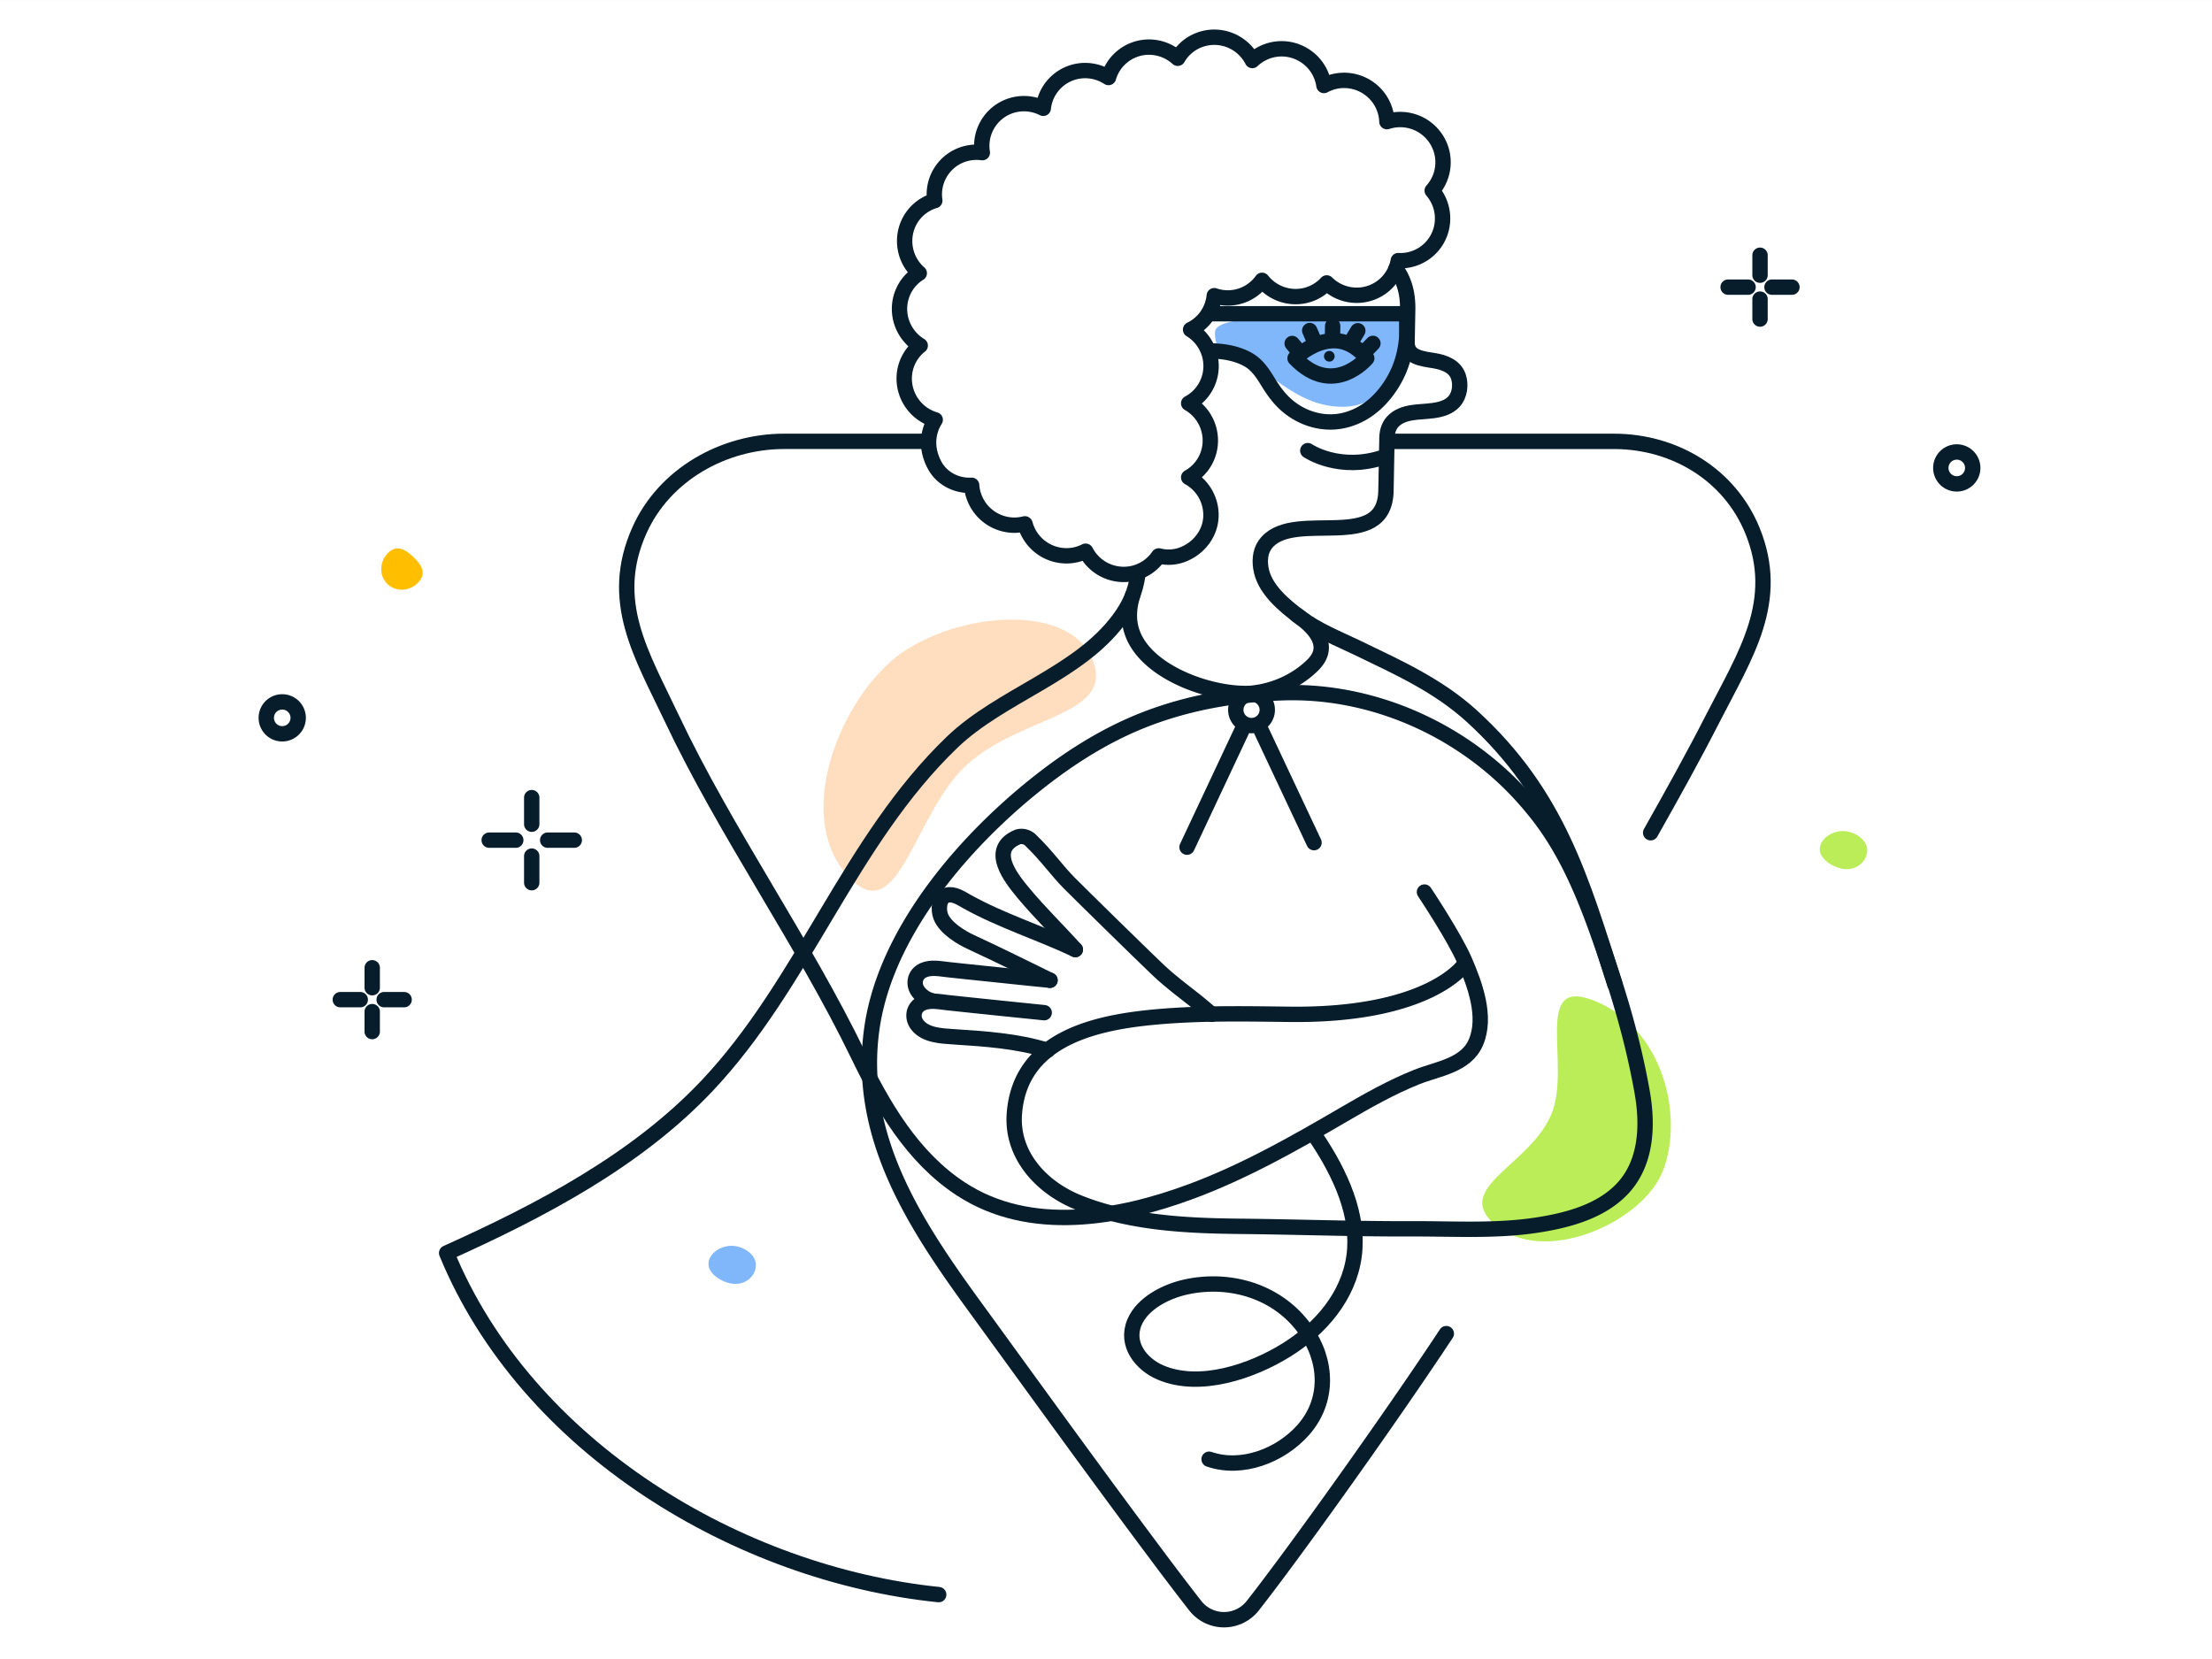 <svg width="216" height="162" fill="none" xmlns="http://www.w3.org/2000/svg"><rect width="100%" height="100%" fill="#333333" stroke="none"/><path fill="#fff" d="M0 .001h216v162H0z"/><path d="M182.331 83.118c.071-1.042-1.104-1.884-2.214-1.96-1.11-.076-2.343.654-2.415 1.697-.071 1.042 1.38 1.937 2.49 2.013 1.11.076 2.068-.707 2.139-1.75z" fill="#BBED58"/><path opacity=".5" d="M73.812 123.618c.071-1.042-1.104-1.884-2.214-1.96-1.11-.076-2.343.654-2.415 1.697-.071 1.043 1.38 1.937 2.49 2.013 1.11.076 2.067-.707 2.139-1.75z" fill="#0070F6"/><path d="M82.75 85.487c5.034 5.614 6.419-6.103 11.715-10.852 5.297-4.75 14.177-4.725 12.305-9.988-2.221-6.249-14.553-4.75-19.85 0-5.296 4.75-9.205 15.226-4.17 20.84z" fill="#FFDDBF"/><path d="M156.074 97.884c-6.738-2.997-2.473 6.182-4.645 11.067-2.173 4.885-9.501 7.05-5.53 10.561 4.714 4.166 14.183.003 16.355-4.882 2.173-4.885.559-13.749-6.18-16.746z" fill="#BBED58"/><path opacity=".5" d="M131.106 39.721c4.673 0 7.009-5.192 5.711-8.307-.31-.746-4.669-.588-9.086-.52-4.677.072-9.087.223-9.087 1.558 0 2.596 1.298.78 3.375 2.596 4.028 3.525 6.421 4.673 9.087 4.673z" fill="#0070F6"/><path d="M40.845 56.88c.833-.875.348-1.706-.478-2.493-.826-.787-1.68-1.23-2.513-.356s-.838 2.22-.012 3.007c.826.787 2.17.716 3.003-.158z" fill="#FFBF00"/><path d="M122.211 70.853a1.537 1.537 0 100-3.074 1.537 1.537 0 000 3.074zm.873.323l5.228 11.106m-12.399.442l5.426-11.548m-3.214-40.54h19.212c.036 0 .041 2.111.026 2.314-.115 1.5-.52 2.913-1.247 4.18a9.407 9.407 0 01-1.656 2.144c-1.288 1.23-2.897 1.931-4.543 1.931-1.501 0-2.939-.55-4.087-1.48-.81-.654-1.422-1.474-1.962-2.357-.525-.851-1.054-1.703-1.942-2.222-1.111-.649-2.518-.88-3.801-.876" stroke="#071D2B" stroke-width="1.5" stroke-miterlimit="10" stroke-linecap="round" stroke-linejoin="round"/><path d="M126.459 34.986c3.748 3.899 7.004 0 7.004 0-3.141-3.864-7.004 0-7.004 0zm.54-.463l-.821-.981m3.936-.415l.021-1.304m1.734 1.677l.722-1.204m.514 2.222l.96-.987m-5.659-.071l-.514-1.185m-.187 11.729s3.1 2.129 7.498.607m25.982 36.705c2.087-3.697 4.154-7.409 6.085-11.189 3.162-6.19 6.683-11.423 3.843-18.344-2.228-5.426-7.576-8.685-13.526-8.685h-22.068m-17.451 99.394c3.224 1.106 6.973-.369 9.169-2.83 2.565-2.877 2.405-6.781.213-9.845-2.637-3.686-7.248-5.083-11.589-4.159-1.905.405-4.278 1.558-5.078 3.458-.914 2.16.665 4.112 2.55 4.912 3.847 1.636 8.956-.125 12.3-2.212 3.282-2.046 6.059-5.223 6.594-9.169.53-3.926-1.287-7.971-3.712-11.585m-84.9 11.294c9.128-4.112 18.485-8.993 25.406-16.309 9.528-10.068 13.916-23.931 23.963-33.579 4.777-4.584 12.316-6.62 16.293-11.994 1.031-1.394 1.61-2.702 1.838-4.396m-67.5 66.277c7.835 19.046 28.6 31.367 48.05 33.356" stroke="#071D2B" stroke-width="1.5" stroke-miterlimit="10" stroke-linecap="round" stroke-linejoin="round"/><path d="M140.172 13.478a4.185 4.185 0 00-4.741-1.599 4.134 4.134 0 00-.737-2.222c-1.226-1.77-3.573-2.31-5.411-1.309a4.176 4.176 0 00-2.04-3.016 4.149 4.149 0 00-4.954.576 4.165 4.165 0 00-1.615-1.703c-1.988-1.158-4.527-.493-5.67 1.485a4.195 4.195 0 00-2.772-1.09 4.118 4.118 0 00-3.988 2.97 4.207 4.207 0 00-2.243-.68 4.115 4.115 0 00-4.128 3.686 4.138 4.138 0 00-3.63-.068 4.117 4.117 0 00-2.32 4.398 4.133 4.133 0 00-2.31.343 4.118 4.118 0 00-2.332 4.34 4.082 4.082 0 00-2.56 2.202 4.17 4.17 0 001.044 4.886 4.077 4.077 0 00-1.543 1.745c-.903 1.942-.166 4.232 1.636 5.322a4.1 4.1 0 00-1.563 3.26 4.2 4.2 0 003.027 3.989c-.763 1.199-.93 2.814-.052 4.444.701 1.298 2.135 2.03 3.61 1.952a4.19 4.19 0 004.169 3.895c.353 0 .695-.047 1.022-.13.011-.005.021.005.026.015a4.19 4.19 0 004.04 3.105 4.06 4.06 0 001.859-.446c.01-.005.021 0 .026.01a4.182 4.182 0 003.707 2.254 4.114 4.114 0 003.406-1.797c.005-.005.011-.01.021-.01a3.859 3.859 0 002.736-.312c1.335-.664 2.28-1.988 2.352-3.473a4.184 4.184 0 00-2.17-3.884 4.104 4.104 0 002.113-3.635 4.185 4.185 0 00-2.113-3.598 4.118 4.118 0 002.186-3.671 4.174 4.174 0 00-1.999-3.526 4.112 4.112 0 002.311-3.312 4.108 4.108 0 004.667-1.5 4.186 4.186 0 003.277 1.588 4.107 4.107 0 003.037-1.334 4.16 4.16 0 002.934 1.204 4.117 4.117 0 004.055-3.385c.068.005.135.01.203.01a4.116 4.116 0 004.122-4.154 4.165 4.165 0 00-1.012-2.69 4.153 4.153 0 00.317-5.135zm-18.08 54.224c-3.733.197-9.985-1.937-11.475-5.784-.441-1.137-.441-2.397-.021-3.763m11.745 9.525c2.165-.233 4.325-1.214 5.873-2.762 1.874-1.88.104-3.707-1.579-4.855" stroke="#071D2B" stroke-width="1.5" stroke-miterlimit="10" stroke-linecap="round" stroke-linejoin="round"/><path d="M136.319 26.252c.618.81 1.215 2.134 1.137 4.195l-.057 2.955c-.031 1.5 1.464 1.625 2.612 1.812.976.156 2.045.53 2.393 1.542.275.794.156 1.843-.446 2.482-1.008 1.064-2.872.846-4.175 1.075-1.365.244-2.316.95-2.347 2.43l-.026 1.38-.072 3.797c-.12 6.106-8.724 1.863-11.595 5-.649.711-.758 1.61-.628 2.518.301 2.087 2.326 3.723 3.899 4.891 1.683 1.251 3.635 2.015 5.509 2.918 3.983 1.921 7.95 3.697 11.262 6.74 8.293 7.601 10.645 15.842 13.89 26.096" stroke="#071D2B" stroke-width="1.5" stroke-miterlimit="10" stroke-linecap="round" stroke-linejoin="round"/><path d="M142.97 94.213s-3.328 4.995-17.025 4.834c-3.967-.046-7.934-.124-11.896.161-6.189.452-14.393 1.771-14.995 9.523-.317 4.081 2.674 7.259 6.267 8.697 4.984 1.999 10.457 2.269 15.764 2.321 5.607.057 11.22.265 16.828.244 4.154-.015 8.344.265 12.461-.41 2.783-.452 5.868-1.288 7.934-3.385 2.487-2.519 2.633-6.273 2.046-9.57-.883-4.959-2.186-9.325-3.827-14.087-1.578-4.574-3.37-9.164-6.381-13.001a34.959 34.959 0 00-1.942-2.259c-5.878-6.23-14.409-9.938-23.002-9.632-4.486.161-8.972.92-13.178 2.524-4.367 1.662-8.292 4.263-11.864 7.243a56.502 56.502 0 00-1.797 1.563c-5.95 5.385-12.098 13.178-13.24 21.553-1.413 10.323 4.065 18.812 9.912 26.85 5.903 8.11 11.771 16.252 17.783 24.289a287.25 287.25 0 003.895 5.12 3.566 3.566 0 005.618.005c4.138-5.27 13.521-18.417 18.9-26.569" stroke="#071D2B" stroke-width="1.5" stroke-miterlimit="10" stroke-linecap="round" stroke-linejoin="round"/><path d="M139.097 87.106s2.897 4.34 3.915 6.687c1.007 2.326 2.181 5.489 1.111 7.986-.971 2.274-3.718 2.57-5.748 3.38-2.534 1.008-4.907 2.363-7.259 3.734-4.777 2.788-9.626 5.535-14.824 7.461-7.098 2.632-15.727 4.149-22.462-.254-4.73-3.09-7.627-8.111-10.031-13.075-5.359-11.065-12.955-21.787-18.21-32.903-2.928-6.19-6.246-11.423-3.146-18.345 2.43-5.426 8.198-8.68 14.144-8.68h14.019" stroke="#071D2B" stroke-width="1.5" stroke-miterlimit="10" stroke-linecap="round" stroke-linejoin="round"/><path d="M105.004 92.724c-1.682-1.87-3.463-3.593-5.073-5.525-1.23-1.48-3.458-4.283-.524-5.478.43-.12.898 0 1.22.312 1.656 1.6 2.555 2.96 3.79 4.2 1.397 1.402 7.197 7.088 8.708 8.521 1.163 1.1 2.456 2.056 3.712 3.048.504.4.992.825 1.485 1.246" stroke="#071D2B" stroke-width="1.5" stroke-miterlimit="10" stroke-linecap="round" stroke-linejoin="round"/><path d="M105.004 92.723c-3.5-1.656-7.228-2.814-10.613-4.704-.56-.312-1.246-.784-1.921-.608-.826.213-.857 1.46-.597 2.103.451 1.112 1.952 2.025 2.96 2.487 2.814 1.298 5.451 2.628 7.7 3.723" stroke="#071D2B" stroke-width="1.5" stroke-miterlimit="10" stroke-linecap="round" stroke-linejoin="round"/><path d="M102.532 95.719c-1.474-.14-2.944-.296-4.413-.452-1.23-.13-2.461-.254-3.692-.384-.612-.067-1.23-.13-1.843-.197-.774-.083-1.656-.276-2.404.052-.888.394-1.06 1.412-.478 2.144.322.41.805.732 1.32.836m10.944 1.169c-1.324-.13-2.642-.27-3.961-.405-1.23-.13-2.461-.254-3.692-.384-.613-.068-1.23-.13-1.843-.197-.774-.084-1.657-.276-2.404.052-.888.394-1.06 1.412-.478 2.144.794 1.007 2.342 1.064 3.51 1.142 3.115.203 6.257.41 9.18 1.324" stroke="#071D2B" stroke-width="1.5" stroke-miterlimit="10" stroke-linecap="round" stroke-linejoin="round"/><path d="M130.327 34.79a.52.52 0 10-1.04 0 .52.52 0 001.04 0z" fill="#071D2B"/><path d="M51.923 77.886v2.596m0 3.115v2.596m4.154-4.153h-2.596m-3.116 0H47.77M27.52 71.655a1.558 1.558 0 100-3.115 1.558 1.558 0 000 3.115zm8.826 22.846v1.947m0 2.337v1.947m3.116-3.116h-1.948m-2.336 0H33.23m138.635-72.692v1.947m0 2.337v1.947m3.116-3.116h-1.947m-2.337 0h-1.947m22.327 19.212a1.558 1.558 0 100-3.116 1.558 1.558 0 000 3.116z" stroke="#071D2B" stroke-width="1.5" stroke-miterlimit="10" stroke-linecap="round" stroke-linejoin="round"/></svg>